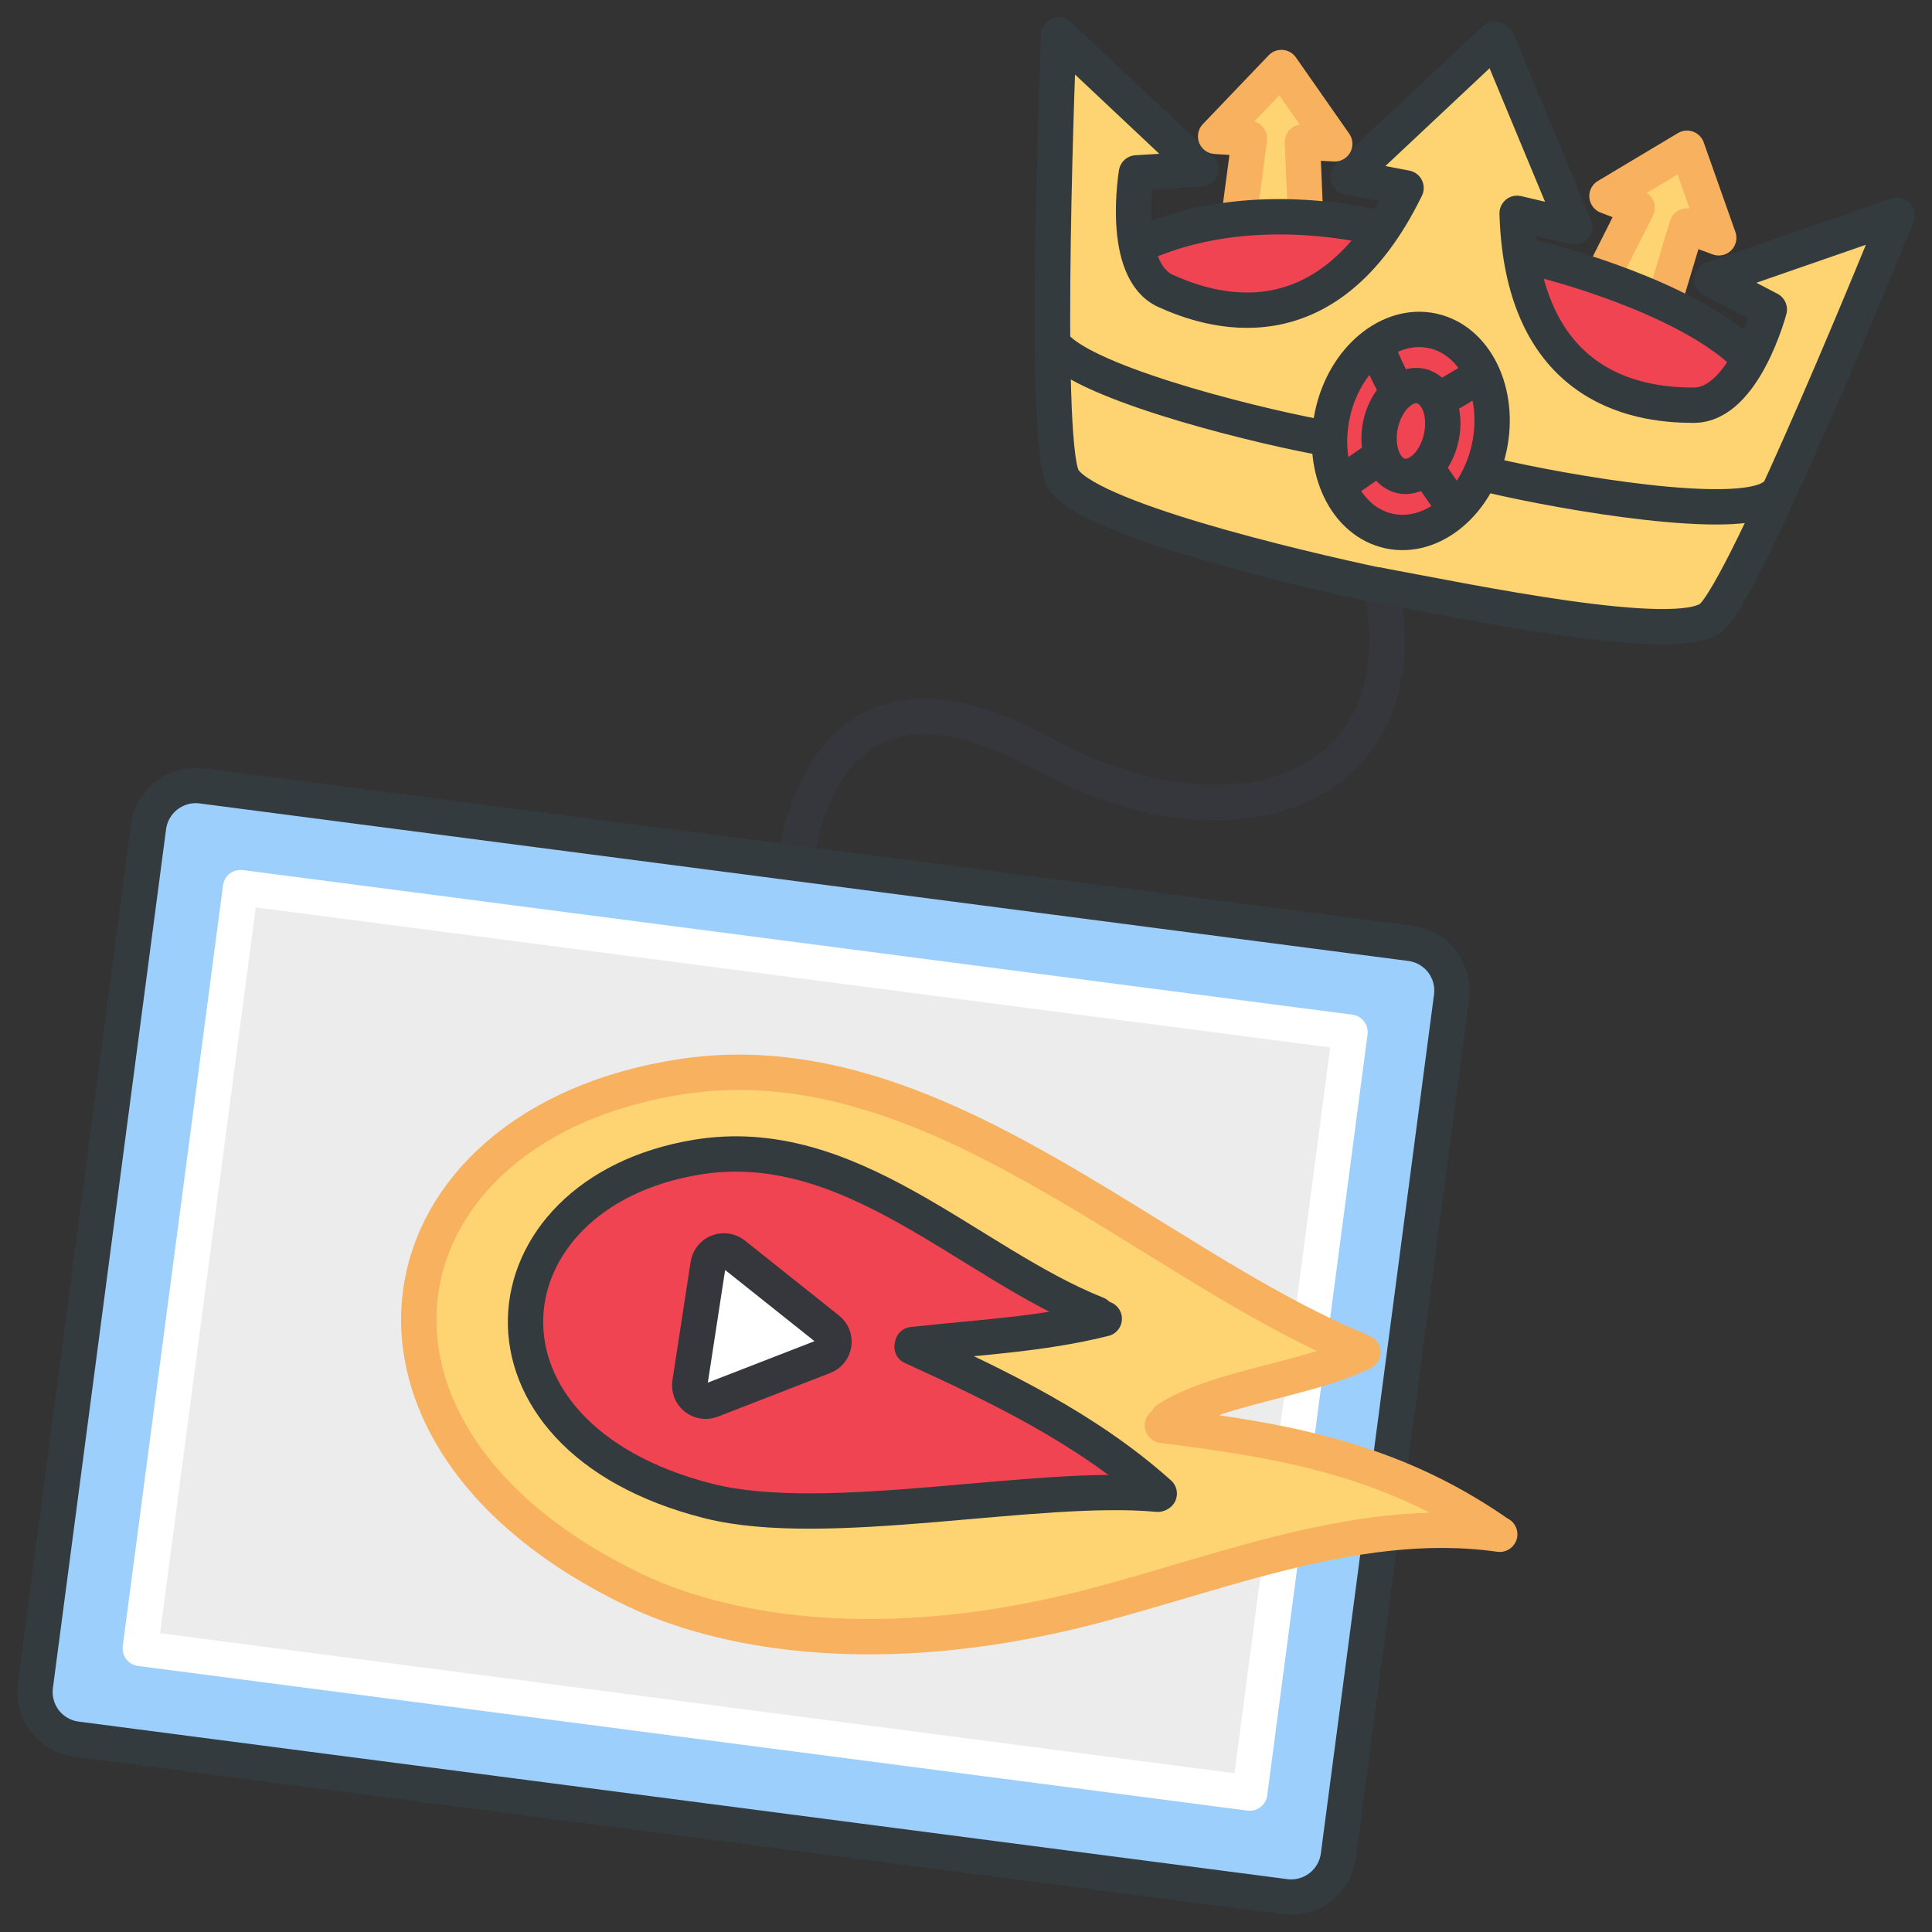 <svg width="82" height="82" viewBox="0 0 82 82" fill="none" xmlns="http://www.w3.org/2000/svg">
<rect x="0" y="0" width="82" height="82" fill="#333333" stroke="none"/>
<path d="M33.656 37.721C33.656 37.721 33.93 26.291 44.301 32.006C52.237 36.381 60.405 33.673 58.618 24.867" stroke="#36373C" stroke-width="1.5" stroke-linecap="round" stroke-linejoin="round"/>
<path d="M46.418 11.428C48.16 9.815 50.881 9.209 53.269 9.223C55.656 9.236 62.612 9.777 66.85 11.373L71.088 12.969C71.088 12.969 74.667 14.623 75.35 16.303C76.034 17.984 68.12 19.814 65.816 19.175C63.513 18.537 44.677 13.038 46.418 11.428Z" fill="#F04452"/>
<path d="M44.824 1.481C44.824 1.481 44.593 18.963 44.872 19.516C45.007 19.956 45.242 20.359 45.559 20.692C45.876 21.026 46.266 21.282 46.698 21.44C48.151 22.096 64.172 27.49 71.291 26.58C71.816 26.571 72.327 26.41 72.763 26.115C73.198 25.821 73.538 25.407 73.742 24.922C74.351 23.715 80.415 9.209 80.415 9.209L73.001 11.941L75.113 13.231C75.113 13.231 74.206 17.445 71.209 17.253C68.212 17.061 64.715 15.721 64.453 9.079C65.205 9.288 66.739 9.565 66.739 9.565L63.477 1.592L57.379 7.473L59.522 7.93C58.614 10.754 56.155 12.798 53.213 13.173C47.995 14.042 48.069 9.302 48.124 8.82C48.178 8.338 48.227 7.406 48.227 7.406L50.849 7.024L44.824 1.481Z" fill="#FDD471"/>
<path d="M60.796 14.041C62.632 14.433 63.712 16.654 63.206 19C62.701 21.345 60.801 22.932 58.965 22.541C57.129 22.15 56.048 19.928 56.554 17.582C57.06 15.236 58.96 13.65 60.796 14.041Z" fill="#F04452"/>
<path d="M52.595 9.081L52.956 5.79L51.734 5.679L54.296 2.807C54.36 2.968 56.602 5.973 56.602 5.973L55.36 5.955L55.412 9.185L52.595 9.081ZM68.072 11.684L69.507 8.721L68.252 8.305L71.632 6.252L72.854 9.83L71.653 9.624L70.616 12.82L68.072 11.684Z" fill="#FDD471"/>
<path d="M58.619 24.867C54.916 24.087 45.962 21.964 45.102 20.279C44.242 18.594 44.937 1.484 44.937 1.484L50.979 7.168L48.234 7.338C48.234 7.338 47.535 11.479 49.483 12.353C51.25 13.145 56.271 14.959 59.677 7.978L57.215 7.507L63.445 1.659" stroke="#343B3F" stroke-width="1.5" stroke-linecap="round" stroke-linejoin="round"/>
<path d="M52.586 9.217L53.031 5.879L51.594 5.787L54.387 2.866L56.651 6.105L55.278 6.029L55.405 9.041M70.629 12.819L71.599 9.592L72.948 10.094L71.603 6.292L68.205 8.323L69.487 8.814L68.13 11.51" fill="#FDD471"/>
<path d="M52.586 9.217L53.031 5.879L51.594 5.787L54.387 2.866L56.651 6.105L55.278 6.029L55.405 9.041M70.629 12.819L71.599 9.592L72.948 10.094L71.603 6.292L68.205 8.323L69.487 8.814L68.13 11.51" stroke="#F7B15F" stroke-width="1.5" stroke-linecap="round" stroke-linejoin="round"/>
<path d="M58.485 24.828C62.346 25.542 71.141 27.399 72.62 26.214C74.099 25.029 80.516 9.137 80.516 9.137L72.661 11.861L75.095 13.134C75.095 13.134 74.027 17.198 71.89 17.198C69.954 17.198 64.623 16.811 64.391 9.054L66.83 9.627L63.559 1.755M48.594 10.296C51.672 8.959 55.323 8.962 58.569 9.683M64.776 10.871C67.222 11.43 72.073 12.996 74.204 15.185" stroke="#343B3F" stroke-width="1.5" stroke-linecap="round" stroke-linejoin="round"/>
<path d="M60.796 14.041C62.632 14.433 63.712 16.654 63.206 19C62.701 21.345 60.801 22.932 58.965 22.541C57.129 22.15 56.048 19.928 56.554 17.582C57.06 15.236 58.96 13.65 60.796 14.041V14.041Z" stroke="#343B3F" stroke-width="1.5" stroke-linejoin="round"/>
<path d="M60.295 16.383C61.005 16.534 61.4 17.512 61.173 18.565C60.946 19.618 60.184 20.351 59.473 20.2C58.761 20.048 58.369 19.07 58.595 18.016C58.822 16.963 59.584 16.231 60.295 16.383Z" stroke="#343B3F" stroke-width="1.5" stroke-linejoin="round"/>
<path d="M63.278 20.173C66.511 20.935 73.638 22.148 75.213 21.11M55.938 18.544C52.674 17.923 45.673 16.127 44.664 14.538M61.148 16.936L62.736 15.992M59.359 16.662C59.017 16.08 58.726 15.47 58.488 14.839M60.685 20.068L61.727 21.564M57.013 20.461L58.406 19.494" stroke="#343B3F" stroke-width="1.5" stroke-linecap="round" stroke-linejoin="round"/>
<path d="M54.532 80.499L3.243 73.814C2.713 73.746 2.231 73.47 1.904 73.046C1.578 72.623 1.433 72.087 1.501 71.556L6.306 35.091C6.456 33.986 7.471 33.21 8.576 33.357L59.867 40.042C60.397 40.11 60.879 40.386 61.206 40.81C61.533 41.233 61.678 41.77 61.609 42.3L56.804 78.765C56.655 79.871 55.638 80.647 54.532 80.499Z" fill="#9DCFFD" stroke="#343B3F" stroke-width="1.5" stroke-linejoin="round"/>
<path d="M53.041 76.103L5.953 69.965L10.21 37.672L57.299 43.81L53.041 76.103Z" fill="#ECECEC" stroke="white" stroke-width="1.5" stroke-linejoin="round"/>
<path d="M63.745 65.432C63.868 65.396 63.959 65.292 63.978 65.165C63.987 65.096 63.974 65.025 63.94 64.965C63.906 64.903 63.852 64.855 63.788 64.827L63.708 64.79L63.64 64.732C59.785 62.083 55.91 61.175 52.627 60.636L50.144 60.142L52.552 59.368C53.064 59.223 53.578 59.085 54.094 58.954L55.663 58.532C56.462 58.318 57.241 58.035 57.992 57.688C58.111 57.631 58.183 57.507 58.175 57.375C58.166 57.243 58.079 57.129 57.954 57.087L57.908 57.071L57.808 57.017C54.777 55.651 51.861 54.046 49.085 52.216C42.741 48.297 36.182 44.246 28.85 45.377C28.035 45.502 27.228 45.678 26.434 45.904C21.476 47.328 18.152 50.614 17.543 54.691C16.799 59.68 20.34 64.695 26.786 67.78C29.01 68.845 35.252 71.076 45.147 68.812C46.067 68.601 47.062 68.339 48.372 67.963L50.073 67.466L50.142 67.446L51.968 66.911C55.491 65.899 59.586 64.871 63.607 65.441C63.653 65.448 63.7 65.445 63.745 65.432Z" fill="#FDD471"/>
<path d="M63.653 65.119C57.337 64.219 51.021 67.132 45.073 68.493C36.765 70.395 30.537 69.213 26.928 67.485C13.171 60.904 15.812 47.719 28.902 45.699C39.547 44.055 48.703 53.622 57.708 57.328" stroke="#F7B15F" stroke-width="1.5" stroke-linecap="round" stroke-linejoin="round"/>
<path d="M57.849 57.394C55.429 58.57 51.633 58.89 49.56 60.233M63.443 64.985C58.959 61.91 54.494 61.147 49.336 60.497" stroke="#F7B15F" stroke-width="1.5" stroke-linecap="round" stroke-linejoin="round"/>
<path d="M49.206 63.392C46.138 60.645 42.432 58.859 38.715 57.165L38.73 57.067C41.457 56.764 44.192 56.643 46.871 55.97L46.549 55.771C41.07 53.59 36.08 48.032 29.554 49.118C20.381 50.643 19.222 60.975 30.089 63.712C35.107 64.976 44.043 62.938 49.14 63.421L49.206 63.392Z" fill="#F04452"/>
<path d="M49.14 63.421C44.043 62.939 35.107 64.976 30.089 63.712C19.222 60.975 20.381 50.643 29.554 49.118C36.08 48.032 41.07 53.59 46.55 55.774" stroke="#343B3F" stroke-width="1.5" stroke-linecap="round" stroke-linejoin="round"/>
<path d="M46.868 55.972C44.189 56.643 41.454 56.764 38.728 57.069M38.711 57.165C42.425 58.859 46.134 60.645 49.202 63.392" stroke="#343B3F" stroke-width="1.5" stroke-linecap="round" stroke-linejoin="round"/>
<path d="M29.668 56.181L30.055 53.661C30.074 53.544 30.123 53.435 30.197 53.343C30.272 53.251 30.369 53.18 30.479 53.137C30.589 53.094 30.709 53.081 30.826 53.099C30.943 53.117 31.053 53.164 31.146 53.238L33.146 54.831L35.146 56.424C35.238 56.498 35.309 56.594 35.352 56.704C35.395 56.814 35.408 56.934 35.39 57.05C35.373 57.167 35.324 57.277 35.25 57.369C35.176 57.461 35.079 57.532 34.969 57.574L32.582 58.501L30.195 59.428C29.97 59.516 29.717 59.477 29.528 59.328C29.34 59.178 29.246 58.939 29.281 58.701L29.668 56.181Z" fill="white" stroke="#36373C" stroke-width="1.5" stroke-linejoin="round"/>
</svg>
